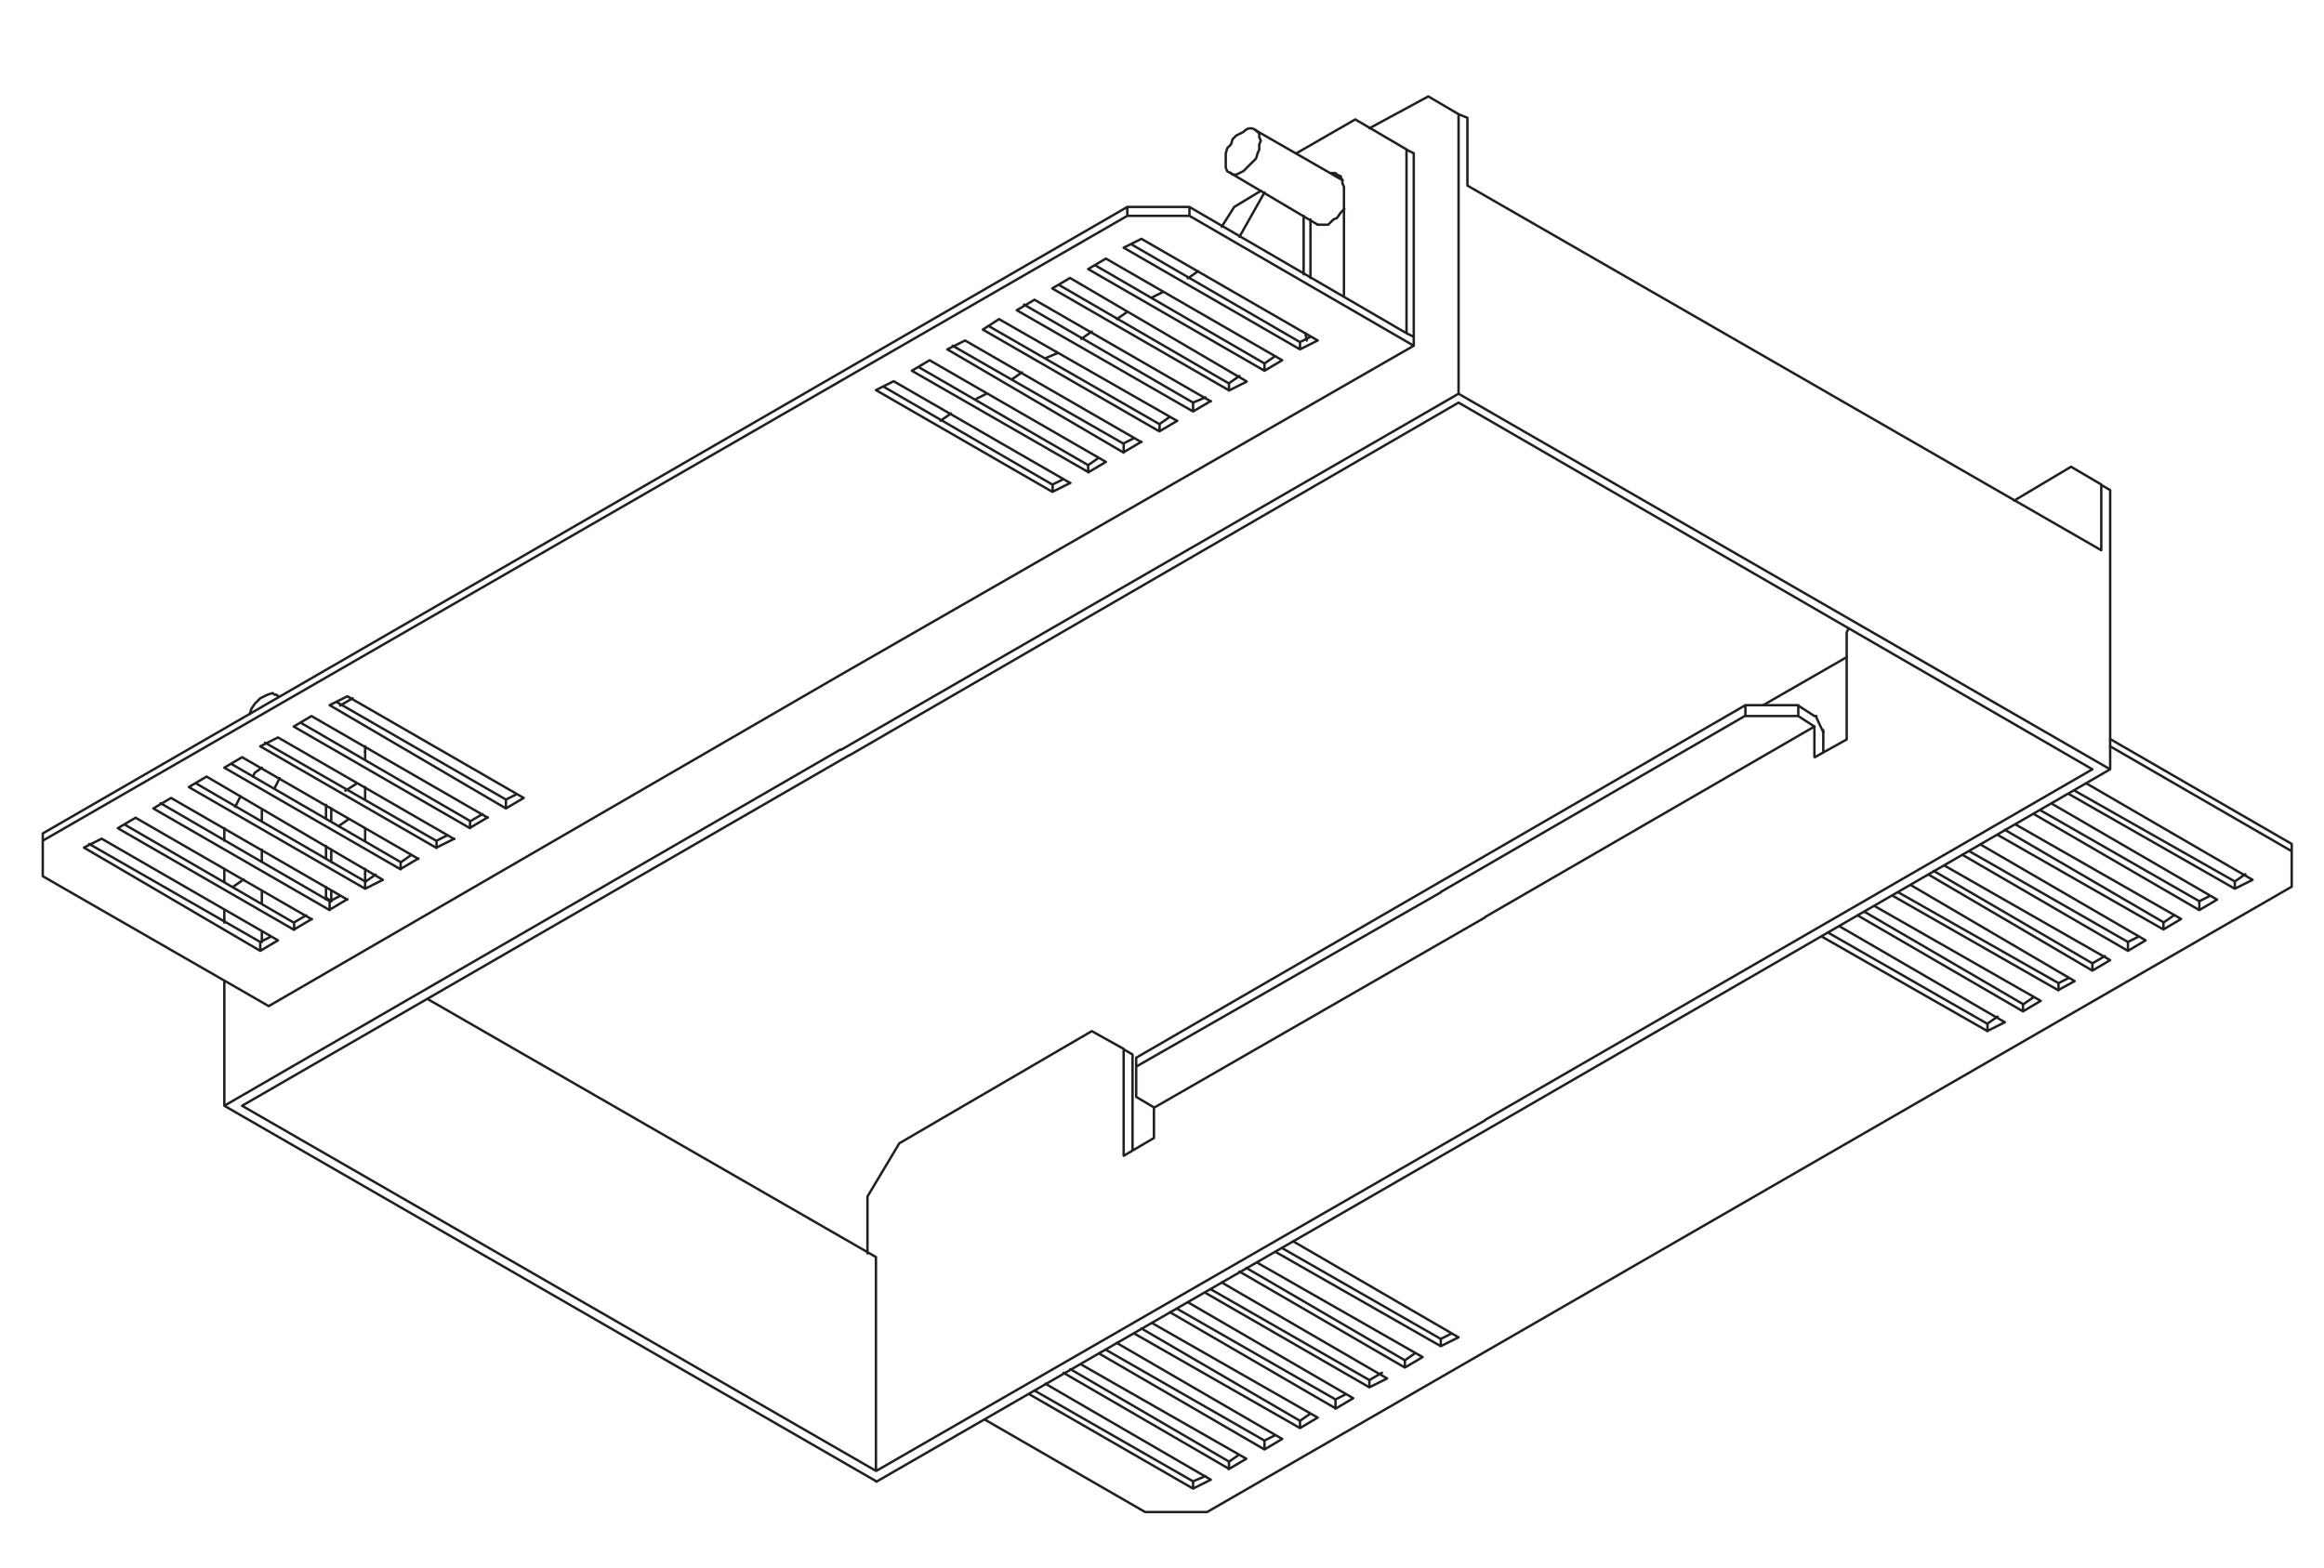 <?xml version="1.0" encoding="utf-8"?>
<!-- Generator: Adobe Illustrator 23.0.1, SVG Export Plug-In . SVG Version: 6.00 Build 0)  -->
<svg version="1.1" id="Livello_1" xmlns="http://www.w3.org/2000/svg" xmlns:xlink="http://www.w3.org/1999/xlink" x="0px" y="0px"
	 viewBox="0 0 576 388.7" style="enable-background:new 0 0 576 388.7;" xml:space="preserve">
<style type="text/css">
	.st0{fill:none;stroke:#231F20;stroke-width:0.6;stroke-linecap:round;stroke-linejoin:bevel;stroke-miterlimit:10;}
	.st1{fill:none;stroke:#231F20;stroke-width:0.6;stroke-linecap:round;stroke-linejoin:round;stroke-miterlimit:10;}
</style>
<line class="st0" x1="85.6" y1="196" x2="88.3" y2="194.3"/>
<g>
	<path class="st1" d="M450.2,177.5h-0.4 M523,137.8v-16.3l-2.2-1.3 M457.7,173.1v-16.3l0.4-0.9 M499.2,124.1l14.1-8.4l7.5,4.4v16.3
		 M451.9,186.3v-4.9 M457.7,173.1v10.2l-7.9,4.4 M361.5,97.6l-153.1,88.3 M370.3,279L523,190.7 M518.6,190.7l-150.5,86.9
		 M518.6,190.7L361.5,99.8l-150.9,87.4 M523,190.7v-53 M520.8,136.4L363.7,46 M523,190.7L361.5,97.6v-53 M449.7,180.1l-81.6,47.2
		 M432.5,177.5h13.2 M432.5,174.8h13.2 M357.1,218.5l75.5-43.7v2.6l-75.5,43.7 M451.9,181.5V181 M449.7,180.1l-4-2.6v-2.6l4,2.6
		 M361.5,28.3l2.2,0.9 M305.9,51.3l-3.1,4.9 M339.4,31.8l14.6-7.9 M305.9,51.3l6.6-4 M361.5,44.6V28.3l-7.5-4.4 M363.7,46V29.2
		 M312.5,34.9l-0.4,0.9v1.3l-0.4,0.9l-0.4,1.3l-3.1,3.1l-1.8,0.9h-0.9l-0.4-0.4l-0.9-0.4l-0.4-0.9V38l0.4-1.3l0.9-0.9l0.4-1.3
		l0.9-0.9l1.8-0.9c1-1.2,2.5-1.2,3.5,0l0.4,0.4v0.9L312.5,34.9z M326.6,55.7h2.6l1.3-1.3l0.9-0.4l0.9-1.3l0.9-0.9 M286,282.1v-7.5
		 M280.7,277.7v-16.3l-2.2-1.3 M278.5,276.3V260l-7.9-4.4 M270.6,255.6l-47.7,27.8l-7.9,13.2v14.1 M278.5,276.3v10.2l7.5-4.4
		 M280.7,285.2v-7.5 M55.6,274.1l152.7-88.3 M370.3,279l-153.1,88.3 M217.2,364.6l150.9-86.9 M210.5,187.2L60,274.1 M60,274.1
		l157.1,90.5v-53l-111.2-64 M55.6,228.7v-3.1 M217.2,367.2L55.6,274.1v-30.9 M286,274.6l82.1-47.2 M281.6,264.4v7.5 M357.1,218.5
		l-75.5,43.7v2.2l75.5-43.2 M281.6,271.9l4.4,2.6 M62.7,192.5l0.4-0.9l1.8-1.3 M58.3,200l1.3-2.6 M55.6,208.4v-3.1 M55.6,218.5v-3.1
		 M83.9,204.8l2.6-1.8 M57.8,219.8l2.6-1.8 M69.3,172.6h-0.4l-0.4-0.4H68l-0.4-0.4l-1.3,0.4l-1.8,0.9l-1.3,1.3l-0.9,1.3l-0.4,1.3"/>
</g>
<line class="st0" x1="451.9" y1="181.5" x2="450.2" y2="177.9"/>
<path class="st1" d="M82.1,223.4l-1.3-0.9 M235.7,102.5l-2.6,1.8 M244.5,97.6l-2.6,1.3 M253.3,92.3l-2.6,1.8 M262.2,87.5l-3.1,1.3
	 M270.6,82.2l-2.6,1.8 M279.4,77.3l-2.6,1.8 M288.2,72.4l-2.6,1.3 M297,67.2l-2.6,1.8 M313.4,47.7l-6.2,11 M348.7,37.1l-12.8-7.5
	L321.3,38 M350.4,83.5V38l-1.8-0.9v45.5 M64.9,230.9v2.6 M64.9,220.7v3.1 M64.9,210.6v3.1 M64.9,200.9v2.6 M69.3,192.9l-1.3,2.6
	 M87.4,173.1l-3.1,1.8 M68.9,233.1l-4.4,2.6 M67.1,232.2l-2.6,1.3 M20.8,210.1l4.4-2.2l43.7,25.2 M20.8,210.1l43.7,25.6v-2.2
	 M64.5,233.5l-42.4-24.3 M77.3,227.8l-4.4,2.6 M75.9,226.9l-3.1,1.8 M29.2,205.3l4.4-2.6l43.7,25.2 M29.2,205.3l43.7,25.2v-1.8
	 M72.8,228.7l-41.9-24.3 M86.1,222.9l-4.4,2.6 M84.3,222.1l-2.6,1.3 M38,200.4l4.4-2.6l43.7,25.2 M38,200.4l43.7,25.2v-2.2
	 M81.7,223.4l-41.9-24.3 M94.9,218.1l-4.4,2.2 M93.1,216.8l-2.6,1.8 M46.8,195.1l4.4-2.6l43.7,25.6 M46.8,195.1l43.7,25.2v-1.8
	 M90.5,218.5l-41.9-24.3 M103.7,212.8l-4.4,2.6 M102,211.9l-2.6,1.8 M55.6,190.3l4.4-2.6l43.7,25.2 M55.6,190.3l43.7,25.2v-1.8
	 M99.3,213.7l-41.9-24.3 M112.6,207.9l-4.4,2.2 M110.8,207.1l-2.6,1.3 M64.5,185l4.4-2.2l43.7,25.2 M64.5,185l43.7,25.2v-1.8
	 M108.1,208.4l-42.4-24.3 M120.9,202.6l-4.4,2.6 M119.6,201.8l-3.1,1.8 M72.8,180.1l4.4-2.6l43.7,25.2 M72.8,180.1l43.7,25.2v-1.8
	 M116.5,203.5l-41.9-24.3 M129.8,197.8l-4.4,2.6 M128,196.9l-2.6,1.3 M81.7,174.8l4.4-2.2l43.7,25.2 M81.7,174.8l43.7,25.6v-2.2
	 M125.4,198.2L83.4,174 M322.2,86.6l-43.7-25.2l4.4-2.2l43.7,25.2 M322.2,84.8l-41.9-24.3 M324.8,83.5l-2.6,1.3v1.8l4.4-2.2
	 M313.4,91.9l-43.7-25.2l4.4-2.6l43.7,25.2 M313.4,90.1l-41.9-24.3 M316,88.3l-2.6,1.8v1.8l4.4-2.6 M304.5,96.7l-43.7-25.2l4.4-2.6
	l43.7,25.6 M304.5,95l-41.9-24.3 M307.2,93.2l-2.6,1.8v1.8l4.4-2.2 M295.7,102L252,76.9l4.4-2.6l43.7,25.2 M295.7,99.8l-41.9-24.3
	 M298.8,98.5l-3.1,1.3v2.2l4.4-2.6 M287.3,106.9l-43.7-25.2l4-2.6l44.1,25.2 M287.3,105.1L245,80.8 M290,103.3l-2.6,1.8v1.8l4.4-2.6
	 M278.5,112.2l-43.7-25.6l4.4-2.2l43.7,25.2 M278.5,110l-42.4-24.3 M281.1,108.6l-2.6,1.3v2.2l4.4-2.6 M269.7,117L226,91.9l4.4-2.6
	l43.7,25.2 M269.7,115.3L227.7,91 M272.3,113.5l-2.6,1.8v1.8l4.4-2.6 M260.8,121.9l-43.7-25.2l4.4-2.2l43.7,25.2 M260.8,120.1
	l-41.9-24.3 M263.5,118.8l-2.6,1.3v1.8l4.4-2.2 M10.6,208.4v8.8l56,32.2l141.7-82.1 M279.4,51.3L10.6,206.6v1.8L279.4,53.5
	 M294.8,51.3h-15.4v2.2h15.4 M350.4,83.5l-1.8-0.9l-53.8-31.3v2.2l55.6,32.2 M350.4,83.5v2.2l-142.1,81.6 M449.7,187.6v-7.5"/>
<line class="st0" x1="80.8" y1="222.5" x2="80.8" y2="222.9"/>
<path class="st1" d="M80.8,202.6v-3.1 M80.8,212.8v-3.1 M80.8,222.5v-2.6 M82.1,203.5v-3.1 M82.1,213.7v-3.1 M82.1,223.4v-2.6"/>
<line class="st0" x1="90.5" y1="186.3" x2="90.5" y2="185"/>
<path class="st1" d="M90.5,215.4v1.3 M90.5,205.3v3.1 M90.5,195.1v3.1 M90.5,186.3v1.8"/>
<path class="st0" d="M323.5,82.6l0.4,1.8 M90.5,218.5v-1.8"/>
<path class="st1" d="M323.1,68V53.5 M324.8,68.9V54.4"/>
<line class="st0" x1="332.3" y1="43.8" x2="331.5" y2="43.8"/>
<path class="st1" d="M311.2,32.3l21.6,12.4 M326.6,55.7L305,42.9 M457.7,162.9l-20.7,11.9 M295.7,369l4.4-2.2l-41-23.8 M295.7,367.2
	l3.1-1.3 M256.4,344.7l39.3,22.5v1.8l-40.6-23.4 M304.5,364.2l4.4-2.6l-41-23.4 M304.5,362.4l2.6-1.8 M265.3,339.4l39.3,22.9v1.8
	l-41-23.8 M313.4,359.3l4.4-2.6l-41-23.8 M313.4,357.1l2.6-1.3 M274.1,334.6l39.3,22.5v2.2l-41-23.8 M322.2,354l4.4-2.6l-41-23.4
	 M322.2,352.2l2.6-1.8 M282.9,329.3l39.3,22.9v1.8l-41-23.4 M331,349.2l4.4-2.6l-41-23.8 M331,346.9l2.6-1.3 M291.7,324.4l39.3,22.5
	v2.2l-41-23.8 M339.4,343.9l4.4-2.2l-41-23.8 M339.4,342.1l3.1-1.8 M300.1,319.6l39.3,22.5v1.8l-40.6-23.4 M348.2,339l4.4-2.6
	l-41-23.4 M348.2,337.2l2.6-1.8 M308.9,314.3l39.3,22.9v1.8l-41-23.8 M357.1,333.7l4.4-2.2l-41-23.8 M357.1,331.9l2.6-1.3
	 M317.8,309.4l39.3,22.5v1.8l-41-23.4 M553.9,220.3l4.4-2.2l-41-23.8 M553.9,218.5l2.6-1.8 M514.2,196l39.7,22.5v1.8l-41-23.4
	 M545.1,225.6l4.4-2.6l-41-23.8 M545.1,223.4l2.6-1.3 M505.8,200.9l39.3,22.5v2.2l-41-23.8 M536.2,230.4l4.4-2.6l-41-23.4
	 M536.2,228.7l2.6-1.8 M496.9,205.7l39.3,22.9v1.8l-41-23.4 M527.4,235.7l4.4-2.6l-41-23.8 M527.4,233.5l2.6-1.3 M488.1,211
	l39.3,22.5v2.2l-41-23.8 M518.6,240.6l4.4-2.6l-41-23.4 M518.6,238.8l3.1-1.8 M479.3,215.9l39.3,22.9v1.8L478,216.8 M510.2,245.4
	l4-2.2l-40.6-23.8 M510.2,243.7l2.6-1.3 M470.5,221.2l39.7,22.5v1.8l-41-23.4 M501.4,250.7l4.4-2.6l-41-23.4 M501.4,249l2.6-1.8
	 M462.1,226l39.3,22.9v1.8l-41-23.8 M492.5,255.6l4.4-2.2l-41-23.8 M492.5,253.8l2.6-1.8 M453.3,231.3l39.3,22.5v1.8l-41-23.4
	 M568,211v8.8L299.2,374.8h-15.4l-39.7-22.9 M523,183.2l45,26v1.8l-45-26 M329.7,42.9h1.3l0.4,0.4l0.9,0.4v0.4l0.4,0.4v0.9l0.4,0.9
	v26.9"/>
</svg>
